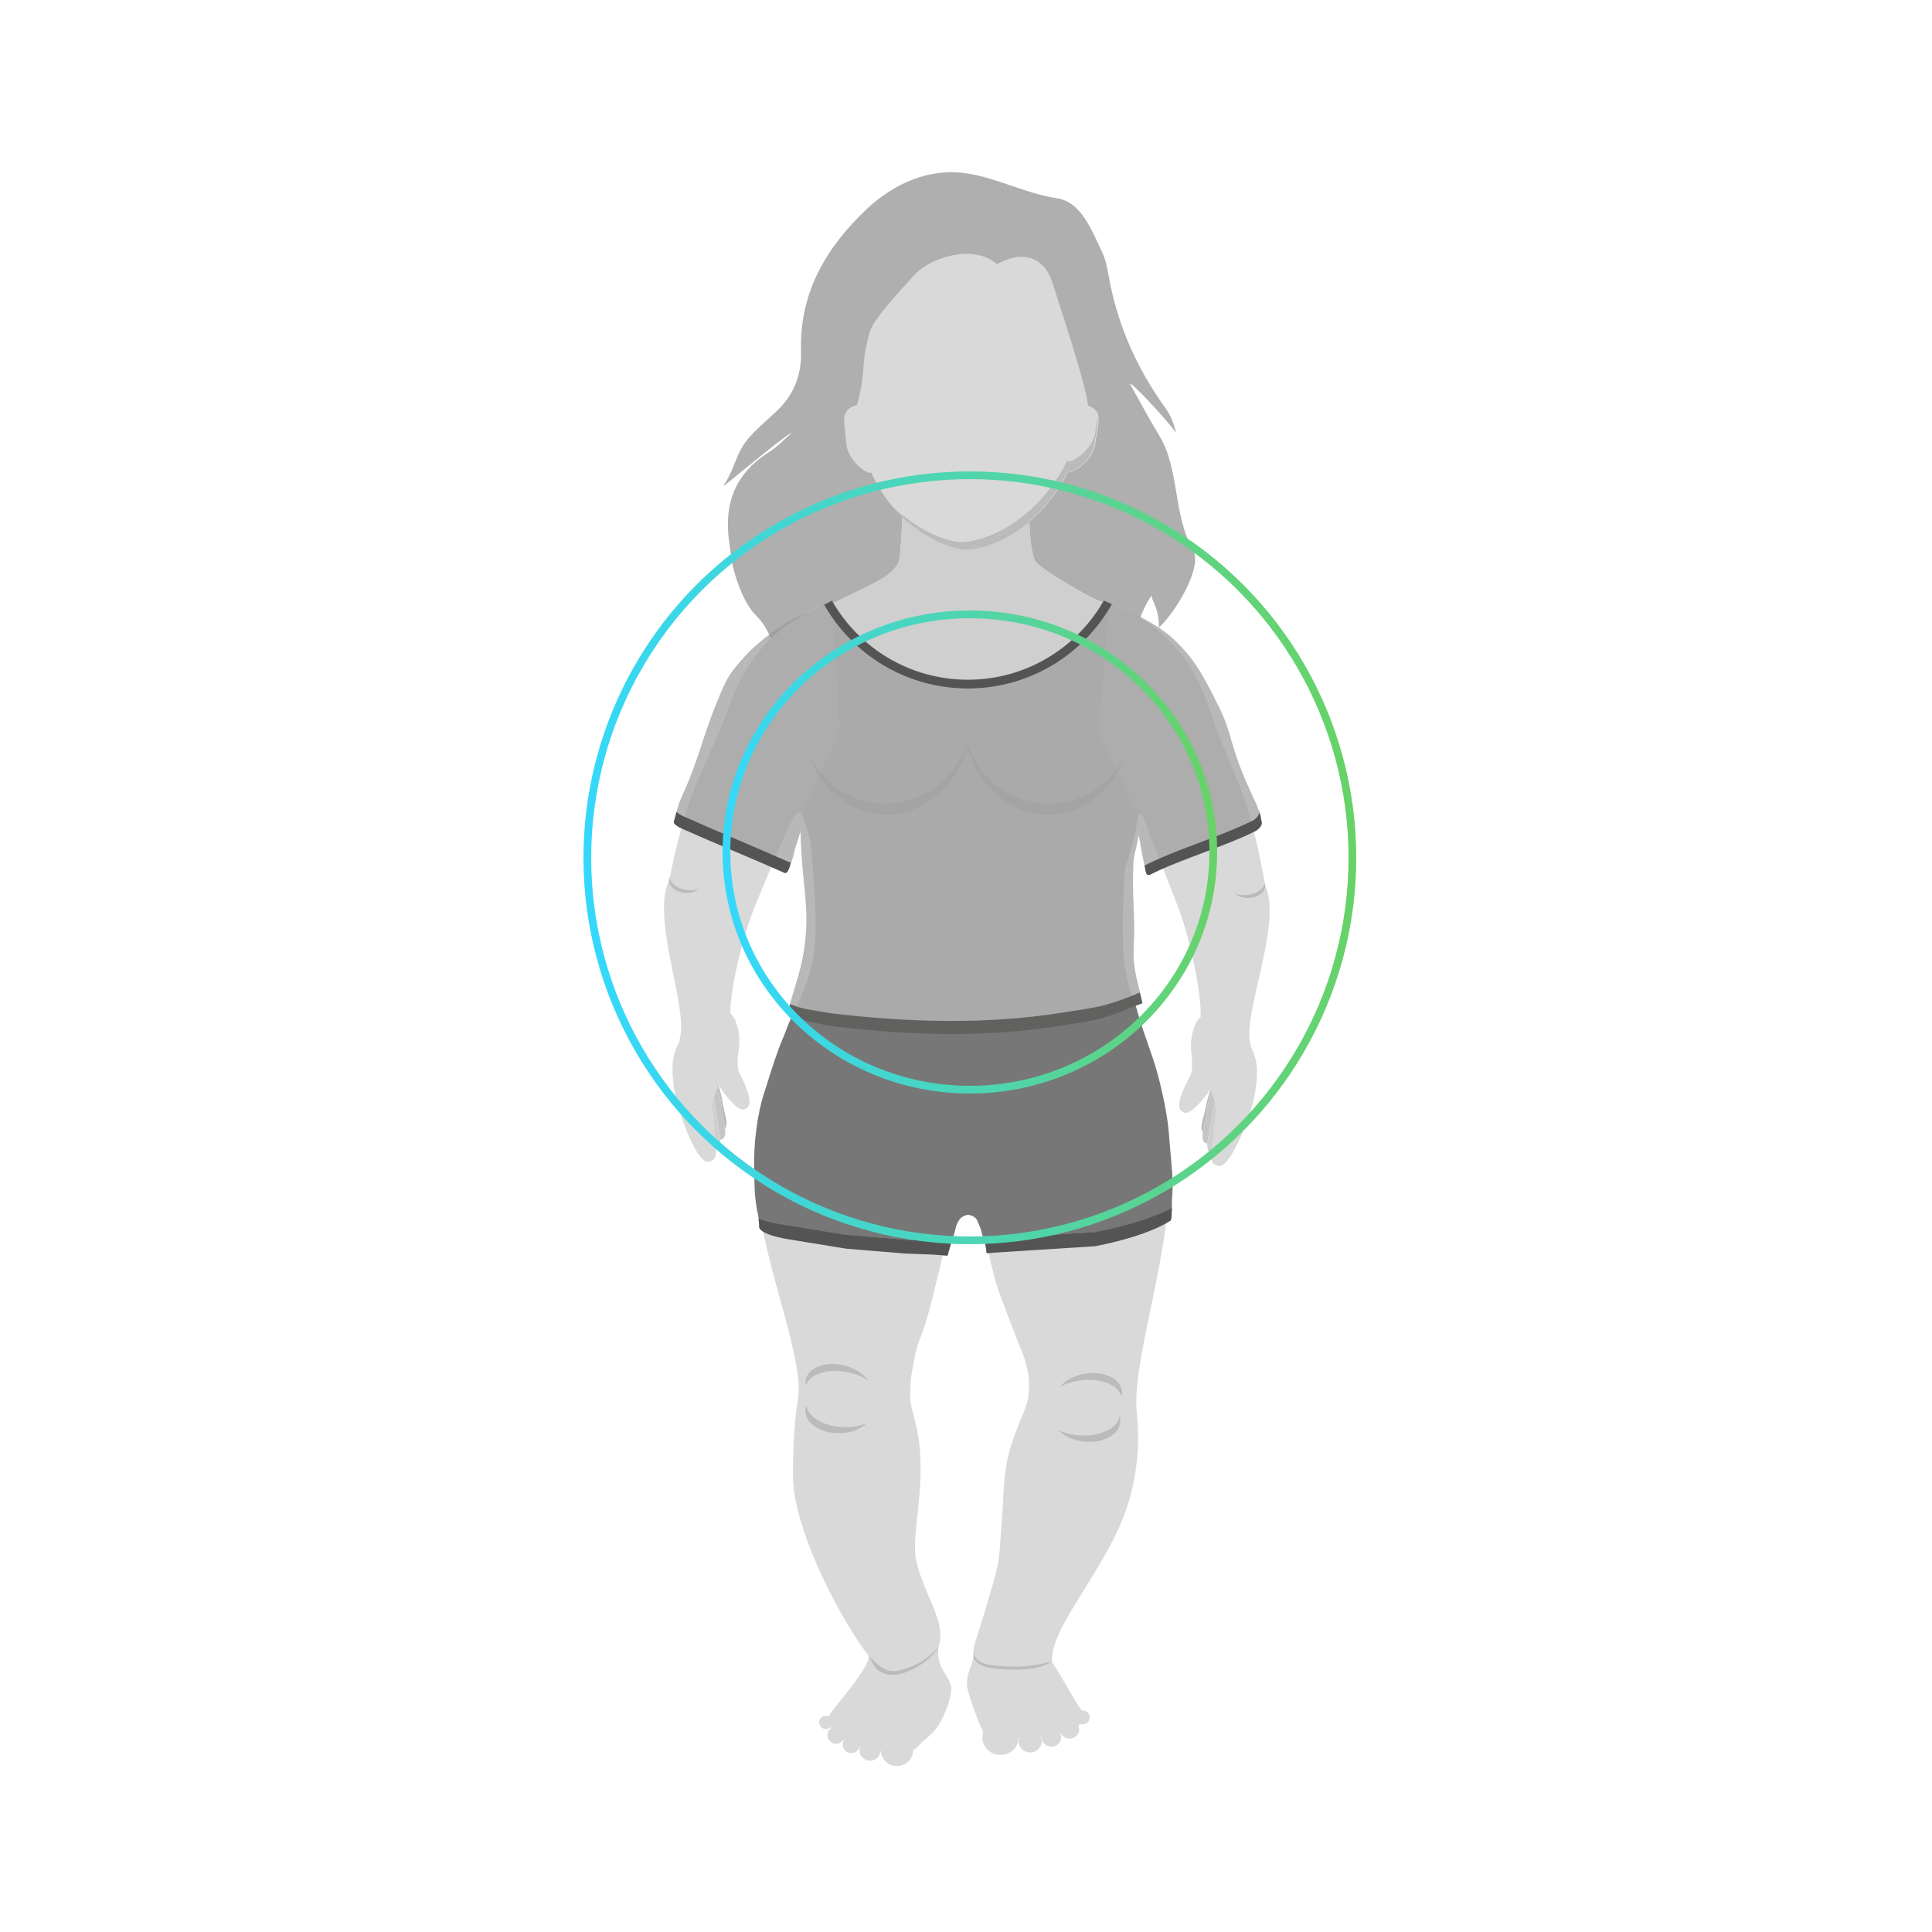 <?xml version="1.0" encoding="UTF-8"?>
<svg xmlns="http://www.w3.org/2000/svg" width="500" height="500" viewBox="0 0 500 500" fill="none">
  <path d="M293.429 165.72C292.189 162.23 291.789 159.56 290.009 157.46C290.009 157.46 288.629 157.05 288.299 156.93C287.149 156.51 284.599 155.58 284.559 155.57C281.119 154.31 268.749 146.82 267.959 145.31C266.299 142.12 266.169 131.43 266.439 128.87C263.299 131.39 259.929 130.66 256.619 131.99C253.149 133.39 255.909 135.35 252.909 135.47C252.719 135.47 252.139 134.98 251.899 134.96C251.849 134.96 250.259 132.75 250.209 132.74C250.009 132.73 245.989 134.47 245.759 134.44C245.629 134.42 245.019 134.79 244.869 134.77C244.769 134.76 243.389 134.41 243.289 134.39C241.999 134.18 242.059 135.64 240.249 135.02C236.969 133.91 237.089 133.54 233.379 130.78C233.699 132.73 233.049 144.15 232.619 145.3C231.099 149.35 225.219 151.31 214.229 156.82C213.389 157.24 212.729 157.62 212.189 157.84C211.269 158.21 210.799 158.43 210.469 158.56C210.389 158.59 210.229 158.67 210.159 158.7C210.119 158.72 209.939 158.79 209.909 158.81C209.629 159.05 207.699 161.37 207.689 163.47C207.409 164.51 207.139 165.48 206.889 166.39C205.049 173.18 204.189 177.32 204.389 192.52C204.429 195.63 204.919 200.08 205.859 204.7C206.749 209.1 208.749 213.79 209.719 217.38C213.119 252.81 209.789 248.9 204.369 266.27C199.929 280.49 226.729 312.29 250.249 312.06C281.129 311.77 296.149 281.63 294.719 266.27C293.509 253.29 288.889 258 291.199 224.51C293.409 219.07 294.919 210.22 295.849 202.48C296.419 197.67 296.769 193.3 296.919 190.44C297.339 182.38 296.039 172.97 293.459 165.71L293.429 165.72Z" fill="#CFCFCF"></path>
  <path d="M285.529 90.65C286.049 75.16 280.289 64.17 269.179 58.79C264.109 56.34 257.909 55.06 250.689 55.06C245.939 55.06 241.629 55.6 237.799 56.65C237.619 56.7 237.449 56.74 237.269 56.79C236.849 56.91 236.429 57.05 236.019 57.19C222.469 61.69 215.599 73.31 217.599 91.91C217.809 93.87 221.699 102.8 221.739 104.69C221.739 104.78 221.739 104.86 221.749 104.95C221.689 104.95 221.629 104.95 221.569 104.97C220.189 105.39 219.389 105.98 218.949 106.74C217.989 108.42 218.799 110.96 218.979 114.53C219.239 119.51 225.149 123.27 225.389 122.2C226.749 125.29 228.419 127.95 230.239 130.23C231.289 131.33 232.369 132.33 233.459 133.23C233.469 133.24 233.489 133.25 233.499 133.26C233.619 133.27 233.709 133.36 233.789 133.5C237.269 136.31 240.809 138.14 243.679 139.19C246.019 140.04 247.909 140.38 248.979 140.32C252.259 140.15 256.049 139 259.869 136.86C262.909 135.16 265.949 132.83 268.779 129.85C271.599 126.88 274.189 123.27 276.309 119C275.959 120.57 282.859 116.94 283.469 111.57C283.639 110.07 283.899 108.75 284.099 107.59C284.509 109.28 283.729 111.58 283.379 114.7C282.879 119.17 277.839 122.38 276.719 122.17C277.769 122.45 282.909 119.21 283.409 114.7C283.839 110.88 284.909 108.3 283.679 106.56C283.249 105.95 282.549 105.44 281.429 105.02C281.459 104.78 281.489 104.56 281.519 104.32C281.989 100.02 285.379 95.02 285.529 90.66V90.65Z" fill="#D9D9D9"></path>
  <path d="M308.778 142.28C303.528 133.47 305.348 121.41 299.988 112.67C297.308 108.3 294.918 103.75 292.398 99.28C292.888 98.95 300.888 107.43 304.398 111.99C303.768 109.66 302.959 107.44 301.639 105.62C294.039 95.14 288.969 83.57 286.789 70.66C286.459 68.72 285.958 66.73 285.118 64.98C282.398 59.35 279.788 52.26 273.518 51.3C265.398 50.07 258.158 46.11 250.388 44.9C240.708 43.39 231.559 47.28 224.269 54.15C213.839 63.98 206.839 75.73 207.299 90.99C207.479 97.14 205.348 102.3 200.938 106.46C198.448 108.81 195.779 110.99 193.569 113.59C190.439 117.26 190.058 121.62 187.338 125.5C187.268 125.6 187.378 125.71 187.478 125.64C190.408 123.31 204.468 111.63 204.838 112.1C202.948 113.72 201.218 115.62 199.138 116.92C187.308 124.32 187.718 134.72 189.008 142.27C189.298 147.12 192.048 155.73 195.528 159.14C200.768 164.28 201.298 171.33 201.428 180C201.908 179.86 203.998 172.95 204.688 168.91C205.068 169.76 205.378 170.6 205.648 171.43C205.998 169.76 206.408 168.16 206.898 166.37C207.148 165.46 207.408 164.49 207.698 163.45C207.718 161.34 209.638 159.02 209.918 158.79C209.948 158.76 210.118 158.7 210.168 158.68C210.238 158.65 210.408 158.56 210.478 158.54C210.808 158.41 211.278 158.19 212.198 157.82C212.738 157.61 213.399 157.23 214.239 156.8C225.229 151.29 231.109 149.33 232.629 145.28C232.949 144.42 233.398 137.8 233.468 133.71C232.308 132.6 231.168 131.38 230.088 130.01C230.148 130.07 230.208 130.13 230.269 130.2C228.449 127.92 226.778 125.26 225.418 122.17C225.178 123.24 219.258 119.48 218.998 114.49C218.808 110.92 217.998 108.38 218.968 106.69C219.408 105.93 220.208 105.35 221.588 104.92C221.638 104.9 221.689 104.91 221.739 104.9C221.649 104.77 221.649 104.76 221.769 104.9C224.379 95.43 222.469 95.23 225.129 85.78C225.979 82.77 232.028 76.23 236.478 71.33C241.178 66.17 252.378 63.26 257.988 68.37C264.258 64.83 270.149 66.14 272.349 73.14C273.919 78.13 281.098 99.49 281.518 104.72C281.518 104.72 281.518 104.73 281.518 104.74C281.518 104.8 281.518 104.86 281.528 104.92C281.528 104.94 281.528 104.97 281.528 104.99C282.608 105.41 283.309 105.91 283.729 106.51C284.959 108.26 283.888 110.84 283.458 114.66C282.948 119.18 277.809 122.41 276.759 122.14C276.609 122.11 276.538 122.02 276.548 121.86C274.278 126.42 271.449 130.18 268.379 133.19C267.718 133.84 267.049 134.44 266.379 135.02C266.529 138.91 266.969 143.4 267.949 145.28C268.739 146.79 281.108 154.28 284.548 155.54C284.588 155.55 287.139 156.48 288.289 156.9C288.619 157.02 289.988 157.43 289.998 157.43C291.788 159.53 292.179 162.2 293.419 165.69C293.479 165.85 293.518 166.02 293.578 166.18C294.208 162.14 295.298 158.09 298.018 154.15C298.298 156.05 299.938 157.35 299.938 162.41C304.839 157.75 311.238 146.43 308.748 142.25L308.778 142.28ZM240.718 67.89C240.718 67.74 240.718 67.65 240.718 67.65C240.718 67.73 240.718 67.81 240.718 67.89ZM262.479 64.7C262.479 64.55 262.479 64.46 262.479 64.46C262.479 64.54 262.479 64.62 262.479 64.7Z" fill="#AFAFAF"></path>
  <path d="M237.201 404.28C235.841 398.99 238.261 390.4 238.261 379.94C238.261 369.48 235.621 365.38 235.551 361.48C235.551 355.73 236.141 354.91 236.571 352.07C237.091 348.59 238.231 346.11 238.841 344.52C239.651 342.5 241.451 335.61 242.101 332.76C242.821 329.61 244.541 322.56 245.371 319.22C245.371 319.22 246.101 314.94 247.621 313.31C249.251 311.56 250.211 312.06 250.211 312.05C250.211 304.05 209.631 253.82 204.711 265.08C201.021 273.5 195.901 285.37 195.591 301.72C195.201 322.41 208.191 349.63 206.551 361.92C205.851 366.31 205.211 371.85 205.211 381.92C205.211 401 229.251 440.76 234.811 436.2C248.661 424.85 242.621 420.22 237.961 407.03C237.921 406.87 237.311 404.67 237.191 404.27L237.201 404.28Z" fill="#D9D9D9"></path>
  <path d="M257.839 406.54C257.999 406.16 258.449 403.8 258.649 402.04C259.039 396.22 259.279 394.55 259.839 384.11C260.419 373.28 265.639 365.5 266.109 361.63C266.579 357.81 266.189 355.41 265.459 352.76C264.529 349.38 263.629 347.96 263.069 346.33C262.329 344.25 258.579 334.89 257.789 332.08C256.899 328.94 255.689 324.41 255.509 320.92C255.509 320.92 255.369 315.22 253.489 313.39C251.609 311.56 250.199 312.07 250.199 312.06C250.129 291.33 290.759 249.99 293.999 261.65C296.429 270.43 303.699 287.55 302.579 308.22C301.469 328.87 293.089 352.89 294.159 365.29C294.659 369.73 295.089 377.3 292.589 386.96C287.979 404.74 271.369 420.85 272.289 430.21C273.909 446.73 247.089 436.93 252.689 424.12C252.739 423.97 257.749 407.8 257.849 406.54H257.839Z" fill="#D9D9D9"></path>
  <path d="M236.313 453.318C236.566 451.006 234.897 448.927 232.586 448.674C230.275 448.421 228.196 450.09 227.943 452.401C227.69 454.712 229.358 456.791 231.669 457.044C233.981 457.297 236.06 455.629 236.313 453.318Z" fill="#D9D9D9"></path>
  <path d="M227.842 453.273C228.004 451.791 226.934 450.458 225.452 450.295C223.969 450.133 222.636 451.203 222.474 452.685C222.311 454.167 223.381 455.501 224.864 455.663C226.346 455.825 227.679 454.755 227.842 453.273Z" fill="#D9D9D9"></path>
  <path d="M222.57 451.711C222.705 450.476 221.813 449.365 220.578 449.23C219.343 449.094 218.232 449.986 218.097 451.221C217.961 452.457 218.853 453.568 220.088 453.703C221.323 453.838 222.434 452.947 222.57 451.711Z" fill="#D9D9D9"></path>
  <path d="M218.624 449.285C218.76 448.049 217.868 446.938 216.633 446.803C215.398 446.668 214.286 447.559 214.151 448.795C214.016 450.03 214.908 451.141 216.143 451.276C217.378 451.411 218.489 450.52 218.624 449.285Z" fill="#D9D9D9"></path>
  <path d="M215.43 445.953C215.532 445.014 214.855 444.17 213.916 444.067C212.977 443.964 212.133 444.642 212.03 445.58C211.927 446.519 212.605 447.364 213.544 447.466C214.482 447.569 215.327 446.892 215.43 445.953Z" fill="#D9D9D9"></path>
  <path d="M233.68 432.55C229.75 434.08 227.72 431.81 224.78 428.42C225.6 431.22 214.76 443.03 214.47 444.13C213.56 447.57 218.67 452.86 231.37 453.49C234.76 453.66 236.95 453.04 238.14 451.36C238.58 450.74 241.46 448.83 242.93 446.45C245.23 442.73 246.31 438.09 246.22 437C245.92 433.34 242.36 432.48 242.85 426.51C242.85 426.5 242.85 426.47 242.86 426.37C238.45 430.94 238.47 430.68 233.68 432.54V432.55Z" fill="#D9D9D9"></path>
  <path d="M232.351 432.38C228.901 433.06 226.621 430.33 224.781 428.41C225.811 429.83 226.191 432.99 230.321 433.42C235.181 433.92 241.691 428.81 242.861 426.37C240.141 429.26 236.561 431.55 232.351 432.38Z" fill="#BBBBBB"></path>
  <path d="M208.731 363.72C208.551 364.18 208.441 364.66 208.441 365.16C208.441 368.34 212.311 370.91 217.081 370.91C220.101 370.91 222.751 369.88 224.291 368.32C222.551 369.06 220.351 369.45 218.001 369.33C212.981 369.08 209.011 366.63 208.721 363.72H208.731Z" fill="#BBBBBB"></path>
  <path d="M208.529 358.64C208.429 358.15 208.419 357.66 208.499 357.17C209.059 354.05 213.309 352.3 217.999 353.26C220.959 353.87 223.389 355.41 224.629 357.25C223.049 356.17 220.959 355.35 218.629 354.99C213.649 354.22 209.329 355.83 208.529 358.63V358.64Z" fill="#BBBBBB"></path>
  <path d="M289.75 366.53C289.9 367 289.98 367.49 289.95 367.99C289.76 371.16 285.75 373.46 280.98 373.14C277.97 372.93 275.38 371.73 273.93 370.07C275.63 370.93 277.79 371.46 280.15 371.51C285.18 371.61 289.28 369.43 289.75 366.54V366.53Z" fill="#BBBBBB"></path>
  <path d="M290.252 361.48C290.372 361 290.422 360.51 290.362 360.01C289.992 356.86 285.852 354.82 281.122 355.46C278.132 355.86 275.622 357.24 274.262 358.99C275.902 358.02 278.042 357.35 280.382 357.15C285.392 356.72 289.612 358.63 290.242 361.48H290.252Z" fill="#BBBBBB"></path>
  <path d="M263.606 449.751C263.612 447.298 261.522 445.305 258.938 445.298C256.353 445.292 254.252 447.274 254.246 449.726C254.24 452.178 256.33 454.172 258.914 454.178C261.499 454.185 263.6 452.203 263.606 449.751Z" fill="#D9D9D9"></path>
  <path d="M269.605 450.678C269.609 449.104 268.269 447.825 266.613 447.821C264.956 447.816 263.609 449.089 263.605 450.663C263.601 452.237 264.941 453.516 266.598 453.521C268.254 453.525 269.601 452.252 269.605 450.678Z" fill="#D9D9D9"></path>
  <path d="M274.62 449.664C274.623 448.35 273.502 447.281 272.116 447.278C270.73 447.274 269.603 448.337 269.6 449.651C269.597 450.966 270.718 452.034 272.104 452.038C273.49 452.041 274.617 450.979 274.62 449.664Z" fill="#D9D9D9"></path>
  <path d="M279.292 447.579C279.295 446.265 278.174 445.196 276.788 445.193C275.402 445.189 274.275 446.252 274.272 447.566C274.268 448.881 275.389 449.949 276.776 449.953C278.162 449.956 279.288 448.894 279.292 447.579Z" fill="#D9D9D9"></path>
  <path d="M282.02 444.46C282.023 443.46 281.17 442.648 280.115 442.645C279.06 442.642 278.203 443.45 278.2 444.45C278.197 445.449 279.05 446.262 280.105 446.265C281.16 446.268 282.017 445.459 282.02 444.46Z" fill="#D9D9D9"></path>
  <path d="M262.818 431.4C258.198 431.54 251.418 431.79 252.098 427.79C251.308 432.4 250.238 432.46 250.238 436.1C250.238 437.89 253.948 448.04 255.208 449.53C256.528 451.1 258.818 449.15 262.648 449.53C275.298 450.78 283.038 445.37 280.328 443.06C278.868 441.82 274.368 432.97 272.128 429.98C266.618 431.49 267.618 431.25 262.828 431.4H262.818Z" fill="#D9D9D9"></path>
  <path d="M258.54 431.17C255.46 430.98 252.7 430.42 251.99 427.86C251.55 429.92 253.5 431.61 258.82 431.94C261.97 432.14 268.51 432.6 272.12 429.98C266.8 431.48 263.08 431.45 258.54 431.16V431.17Z" fill="#BBBBBB"></path>
  <path d="M312.34 287.42C312.05 289.6 311.53 291.5 311.31 292.95C310.27 291.91 311.6 289.18 312.27 285.57C312.61 283.74 312.98 283.01 313.15 282.23C313.34 284.09 312.74 284.39 312.34 287.42Z" fill="#BBBBBB"></path>
  <path d="M311.308 292.95C311.528 291.49 312.038 289.6 312.338 287.42C312.748 284.39 313.338 284.08 313.148 282.23C313.128 282.06 313.108 281.88 313.078 281.69C313.138 281.61 313.198 281.54 313.248 281.46C313.398 281.26 313.548 281.06 313.698 280.86C315.148 285.95 314.108 284.99 313.578 289.4C313.398 290.84 313.138 292.15 312.898 293.31C312.688 294.34 312.518 295.25 312.458 296.01C311.188 295.71 311.048 294.62 311.308 292.96V292.95Z" fill="#C5C5C5"></path>
  <path d="M312.899 293.3C313.129 292.13 313.399 290.82 313.579 289.39C314.119 284.98 315.149 285.94 313.699 280.85C313.699 280.84 313.719 280.83 313.719 280.82C313.799 280.98 313.879 281.13 313.939 281.26C316.089 287.27 314.859 286.03 314.559 290.87C314.539 291.27 314.499 291.65 314.469 292.03C314.349 293.3 314.169 294.48 314.029 295.53C313.869 296.72 313.759 297.73 313.839 298.54C312.639 298.26 312.349 297.36 312.459 296C312.519 295.24 312.689 294.33 312.899 293.3Z" fill="#CFCFCF"></path>
  <path d="M312.529 182.25C319.559 202.76 322.719 203.25 327.209 227.9C327.289 228.54 327.379 229.07 327.509 229.34C331.829 239.1 321.659 262.21 323.569 269.82C323.579 269.88 323.729 270.85 323.739 270.91C323.929 271.31 324.129 271.85 324.319 272.28C325.619 275.26 325.429 278.49 324.979 281.54C324.979 281.56 324.979 281.57 324.979 281.59C324.489 287.11 318.749 301.84 315.639 301.73C314.169 301.68 313.629 300.94 313.509 299.7C313.429 298.89 313.529 297.88 313.679 296.69C313.809 295.65 313.979 294.47 314.089 293.19C314.119 292.81 314.149 292.42 314.169 292.03C314.429 287.19 315.669 288.42 313.469 282.43C313.409 282.29 313.329 282.14 313.249 281.99C313.249 282 313.229 282.01 313.229 282.02C313.179 281.83 312.669 282.78 312.609 282.85C310.409 285.76 308.029 288.26 306.749 287.99C304.339 287.49 305.029 284.73 306.589 281.27C307.949 278.27 308.589 278.59 308.519 274.6C308.419 273.81 308.349 272.97 308.269 272.11C308.069 269.88 308.389 267.43 309.179 265.58C309.349 265 309.589 264.51 309.889 264.09C310.129 263.75 310.409 263.46 310.729 263.23C310.729 263.19 310.729 263.14 310.729 263.1C310.729 263.08 310.729 263.07 310.729 263.05C310.939 257.2 308.069 242.84 304.669 234.17C301.669 226.51 299.409 220.57 297.639 216.26C296.979 214.65 295.499 208.86 294.589 211.08L284.289 189.24L287.069 156.19C299.039 160.13 308.149 169.37 312.549 182.22L312.529 182.25Z" fill="#D9D9D9"></path>
  <path d="M327.28 228.391C327.31 228.641 327.39 228.881 327.41 229.141C327.5 230.791 325.67 232.251 323.32 232.391C321.83 232.481 320.49 232.021 319.68 231.261C320.56 231.591 321.66 231.731 322.81 231.601C325.28 231.321 327.22 229.921 327.28 228.401V228.391Z" fill="#BBBBBB"></path>
  <path d="M186.74 286.42C186.98 288.61 187.44 290.52 187.62 291.98C188.68 290.97 187.43 288.21 186.86 284.57C186.57 282.73 186.22 281.99 186.06 281.2C185.82 283.05 186.41 283.37 186.74 286.41V286.42Z" fill="#BBBBBB"></path>
  <path d="M187.63 291.97C187.45 290.51 186.98 288.61 186.75 286.41C186.42 283.37 185.83 283.05 186.07 281.2C186.09 281.03 186.12 280.85 186.16 280.66C186.1 280.58 186.05 280.51 185.99 280.43C185.84 280.23 185.7 280.02 185.55 279.81C183.97 284.86 185.03 283.93 185.45 288.35C185.59 289.79 185.82 291.11 186.03 292.28C186.21 293.31 186.36 294.23 186.4 294.99C187.68 294.72 187.84 293.64 187.63 291.97Z" fill="#C5C5C5"></path>
  <path d="M186.03 292.28C185.83 291.11 185.59 289.79 185.45 288.35C185.03 283.93 183.97 284.86 185.55 279.81C185.55 279.8 185.54 279.79 185.53 279.78C185.44 279.93 185.36 280.08 185.3 280.22C183 286.17 184.26 284.96 184.43 289.81C184.44 290.21 184.47 290.59 184.49 290.98C184.58 292.26 184.72 293.44 184.84 294.49C184.97 295.68 185.05 296.7 184.96 297.5C186.16 297.26 186.48 296.37 186.41 295C186.37 294.24 186.22 293.32 186.04 292.29L186.03 292.28Z" fill="#CFCFCF"></path>
  <path d="M189.291 181.28C181.731 201.59 178.561 201.99 173.431 226.51C173.341 227.15 173.231 227.67 173.101 227.95C168.521 237.59 178.091 260.97 175.981 268.52C175.961 268.58 175.801 269.55 175.781 269.6C175.581 270 175.361 270.53 175.171 270.95C173.801 273.89 173.901 277.13 174.271 280.19C174.271 280.21 174.271 280.22 174.271 280.24C174.621 285.77 179.971 300.66 183.091 300.63C184.561 300.62 185.121 299.89 185.271 298.65C185.371 297.85 185.301 296.83 185.181 295.64C185.081 294.59 184.941 293.41 184.861 292.13C184.841 291.75 184.821 291.36 184.811 290.97C184.681 286.12 183.401 287.32 185.761 281.39C185.831 281.25 185.911 281.11 186.001 280.96C186.001 280.97 186.011 280.98 186.021 280.99C186.081 280.81 186.561 281.76 186.621 281.84C188.751 284.81 191.061 287.37 192.351 287.14C194.771 286.71 194.161 283.93 192.681 280.43C191.401 277.39 190.751 277.69 190.931 273.71C191.051 272.92 191.141 272.09 191.241 271.23C191.501 269 191.241 266.55 190.501 264.68C190.351 264.1 190.121 263.6 189.831 263.17C189.601 262.83 189.331 262.53 189.011 262.29C189.011 262.25 189.011 262.2 189.011 262.16C189.011 262.14 189.011 262.13 189.011 262.11C188.951 256.26 192.201 241.98 195.821 233.4C199.011 225.83 201.431 219.95 203.311 215.69C204.011 214.1 206.701 208.46 207.551 210.7L217.361 189.04L215.441 155.92C203.371 159.53 194.031 168.52 189.291 181.25V181.28Z" fill="#D9D9D9"></path>
  <path d="M173.341 227C173.301 227.25 173.211 227.48 173.191 227.74C173.051 229.39 174.851 230.89 177.201 231.1C178.681 231.23 180.041 230.81 180.861 230.07C179.971 230.38 178.871 230.48 177.721 230.32C175.261 229.97 173.361 228.52 173.341 227Z" fill="#BBBBBB"></path>
  <path d="M271.5 207.96C261.72 207.96 253.43 201.51 250.33 192.51C247.23 201.51 238.94 207.96 229.16 207.96C220.7 207.96 213.34 203.13 209.5 196C213.07 204.76 220.66 210.83 229.47 210.83C239.1 210.83 247.28 203.58 250.33 193.47C253.38 203.58 261.56 210.83 271.19 210.83C280 210.83 287.58 204.76 291.15 196C287.31 203.13 279.95 207.96 271.49 207.96H271.5Z" fill="#BBBBBB"></path>
  <path d="M212.922 157.9C213.222 157.8 213.732 157.64 214.602 157.22C214.042 157.44 213.482 157.67 212.922 157.9Z" fill="#D9D9D9"></path>
  <path d="M212.711 157.99C212.781 157.96 212.851 157.93 212.921 157.9C212.831 157.93 212.761 157.96 212.711 157.99Z" fill="#CFCFCF"></path>
  <path d="M203.969 222.97C203.579 222.8 203.169 222.62 202.769 222.44C202.599 222.37 202.439 222.29 202.269 222.22C194.509 218.8 184.969 214.84 177.589 211.54C176.769 211.17 175.889 210.79 175.289 210.24C175.219 210.17 175.149 210.11 175.099 210.06C175.059 210.17 175.019 210.3 174.979 210.43C174.859 210.81 174.739 211.24 174.679 211.53C174.679 211.57 174.659 211.62 174.659 211.65C174.639 211.78 174.389 212.52 174.389 212.65C174.369 213.04 174.499 213.17 174.779 213.43C175.359 213.97 176.219 214.34 177.019 214.69C184.739 218.14 195.219 222.42 203.039 225.91C203.319 226.03 203.539 225.91 203.749 225.64C204.269 224.99 204.509 223.83 204.729 223.17C204.639 223.18 204.059 223 203.969 222.96V222.97Z" fill="#545454"></path>
  <path d="M326.3 211.37C326.3 211.31 326.24 211.13 326.17 210.91C326.05 210.52 325.88 210.02 325.84 209.92C325.84 209.91 325.82 209.86 325.79 209.79C325.82 209.92 325.84 210.03 325.85 210.12C325.93 210.63 325.51 211.25 325.04 211.72C324.79 211.97 324.52 212.17 324.3 212.28C317.88 215.55 307.69 218.83 300.15 222.1C298.85 222.67 297.61 223.23 296.5 223.8C296.45 223.83 296.38 223.89 296.34 223.89C296.25 223.91 296.24 223.97 296.18 223.93C296.23 224.23 296.34 224.77 296.37 224.93C296.48 225.49 296.46 225.41 296.64 226.03C296.74 226.38 297.14 226.62 297.74 226.32C305.24 222.51 317.52 218.86 325.02 215.04C325.55 214.77 326.37 213.97 326.54 213.26C326.57 213.14 326.58 213.01 326.56 212.9C326.51 212.6 326.38 212.04 326.28 211.39L326.3 211.37Z" fill="#545454"></path>
  <path opacity="0.7" d="M325.79 209.79C325.65 209.4 325.22 208.25 325.19 208.2C324.85 207.49 324.54 206.83 324.24 206.18C317.67 191.94 319.3 190.65 315.44 182.92C312.04 176.11 309.83 171.46 304.72 166.36C299.7 161.35 293.55 158.84 287.76 156.36C280.43 169.39 266.49 178.2 250.47 178.2C234.45 178.2 220.62 169.46 213.27 156.52C211.18 157.54 208.86 158.51 206.92 159.36C202.71 161.2 196.29 166 192.98 169.62C188.72 174.27 188.08 175.48 185.56 181.62C182 190.28 180.78 196.55 176.95 205.02C176.9 205.14 176.85 205.25 176.8 205.36L175.92 207.42C175.71 207.87 175.32 209.35 175.2 209.72C175.18 209.77 175.14 209.9 175.09 210.07C175.14 210.13 175.2 210.19 175.28 210.25C175.88 210.8 176.76 211.18 177.58 211.55C184.95 214.85 194.5 218.81 202.26 222.23C202.43 222.3 202.59 222.38 202.76 222.45C203.16 222.63 203.57 222.81 203.96 222.98C204.05 223.02 204.63 223.2 204.72 223.19C204.78 223.19 204.87 222.92 204.99 222.61C205.51 221.24 205.39 220.77 205.67 220.01C205.74 219.83 205.76 219.56 205.9 219.22C206 218.97 206.11 218.64 206.22 218.29C206.35 217.9 206.48 217.48 206.6 217.09C206.64 216.96 207 215.38 207.18 215.46C207.52 229.09 209.5 234.03 208.33 243.99C207.55 250.64 205.85 254.62 204.44 259.91C205.06 260.08 205.54 260.22 205.6 260.25C205.84 260.38 206.05 260.46 206.23 260.53C206.45 260.61 206.61 260.65 206.64 260.66C207.39 260.93 207.36 260.8 208.88 261.23L215.09 262.26C235.11 264.64 255.3 265.24 275.24 262.04C284.03 260.63 285.54 260.72 294.07 257.29C294.2 257.24 294.33 257.18 294.46 257.12C294.5 257.1 294.77 257 295.05 256.89C294.1 253.06 293.15 249.7 293.41 245.16C293.87 236.96 292.89 232.55 293.33 223.08C293.41 221.39 294.52 217.93 294.62 216.18C294.74 216.31 294.87 216.88 294.99 217.61C295.19 218.76 295.4 220.31 295.62 221.18C295.7 221.51 295.95 222.81 295.97 222.89C296.05 223.12 296.15 223.77 296.21 223.94C296.27 223.98 296.28 223.92 296.37 223.9C296.41 223.9 296.48 223.83 296.53 223.81C297.64 223.25 298.87 222.68 300.18 222.11C307.72 218.84 317.9 215.56 324.33 212.29C324.55 212.18 324.81 211.98 325.07 211.73C325.54 211.27 325.96 210.64 325.88 210.13C325.87 210.04 325.84 209.93 325.82 209.8L325.79 209.79Z" fill="#9B9B9B"></path>
  <path d="M250.481 178.19C266.491 178.19 280.441 169.38 287.771 156.35C287.061 156.05 286.361 155.74 285.671 155.43C278.701 167.66 265.561 175.91 250.481 175.91C235.401 175.91 222.271 167.67 215.301 155.45C214.671 155.81 213.991 156.16 213.281 156.51C220.631 169.45 234.531 178.19 250.481 178.19Z" fill="#545454"></path>
  <path d="M303.3 310.65L303.43 308.46C303.49 307.51 303.54 305.29 303.3 302.81C303.07 300.34 302.56 293.73 302.43 292.41C301.92 287.12 300 278.66 298.37 273.91C296.19 267.55 295.6 266.23 293.79 259.81C293.71 259.97 289.84 259.54 289.66 259.62C284.01 262.1 267.92 266.91 248.82 266.91C236.41 266.91 225.63 265.66 218.83 263.71C215.05 262.63 206.75 263.98 205.83 262.58L205.11 262.91C205.05 262.81 204.2 264.58 203.78 265.75C203.05 267.78 202.19 269.62 201.51 271.46C200.01 275.52 198.97 279.19 197.74 282.93C196.05 288.05 194.98 295.9 195.18 302.53C195.3 306.67 195.16 308.87 195.91 313.13C195.91 313.13 196.34 315.03 196.41 315.93C197.58 316.37 197.69 316.32 200.06 316.75C200.14 316.76 217.39 319.5 217.47 319.5L234.39 320.86L242.02 321.15L243.14 321.19L246.23 321.44L246.36 321C247.13 319.08 246.94 319.18 247.43 317.4C247.55 316.98 248.04 315.74 248.78 315.11C249.16 314.79 250.18 314.37 250.62 314.4C250.98 314.4 252.36 314.79 252.85 315.75C252.92 315.88 253.69 317.73 253.72 317.81C254.04 318.65 254.03 319.24 254.62 320.7C254.92 320.67 255.15 320.65 255.15 320.65L258.06 320.47L284.63 318.83C295.87 316.7 300.48 314.8 303.21 313.39C303.22 313.07 303.28 312.64 303.27 312.65C303.32 312.05 303.3 310.67 303.3 310.67V310.65Z" fill="#777777"></path>
  <path d="M294.07 257.26C285.54 260.69 284.03 260.6 275.24 262.01C255.3 265.21 235.11 264.61 215.09 262.23L208.88 261.2C207.36 260.77 207.39 260.9 206.64 260.63C206.61 260.62 206.45 260.58 206.23 260.5C206.05 260.44 205.84 260.35 205.6 260.22C205.54 260.19 205.06 260.06 204.44 259.88C204.24 260.64 204.04 261.43 203.85 262.25C203.82 262.39 203.8 262.56 203.77 262.71C204.75 263.05 207.29 263.71 207.43 263.78C207.66 263.9 207.87 263.98 208.03 264.04C208.24 264.12 208.39 264.15 208.42 264.16C209.14 264.42 209.11 264.29 210.57 264.71L216.53 265.7C235.75 267.99 255.13 268.56 274.27 265.49C282.71 264.14 284.15 264.22 292.34 260.93C292.47 260.88 292.59 260.83 292.71 260.77C292.78 260.74 293.83 260.33 293.91 260.3C294.65 260.04 295.25 259.82 295.68 259.65C295.47 258.68 295.25 257.75 295.02 256.85C294.74 256.96 294.47 257.06 294.43 257.08C294.3 257.14 294.18 257.19 294.04 257.25L294.07 257.26Z" fill="#61615F"></path>
  <path d="M303.281 312.64C300.631 314.06 294.671 316.69 283.761 318.83L257.971 320.47L255.141 320.65C255.141 320.65 254.911 320.67 254.621 320.7C254.701 320.9 254.781 321.12 254.871 321.36C254.871 321.36 255.281 323.65 255.281 324.13C255.311 324.13 255.411 324.36 255.471 324.36C255.611 324.36 257.251 324.19 257.251 324.19L283.441 322.52C297.801 319.71 302.781 315.95 302.881 315.93C302.921 315.93 303.101 315.92 303.181 315.07C303.181 315.02 303.181 314.96 303.191 314.89C303.221 314.34 303.261 313.12 303.291 312.81C303.291 312.81 303.291 312.74 303.291 312.63L303.281 312.64Z" fill="#545454"></path>
  <path d="M243.22 321.19L242.14 321.15L234.73 320.86L218.29 319.5C218.21 319.5 201.45 316.76 201.38 316.75C199.07 316.32 197.46 315.86 196.32 315.42C196.35 315.85 196.39 316.31 196.43 316.76C196.44 316.9 196.46 317.04 196.47 317.18C196.47 317.27 195.47 319.15 203.46 320.63C203.53 320.64 218.87 323.15 218.94 323.15L233.98 324.4L241.76 324.7L245.21 324.99L245.39 324.5C245.55 323.94 245.44 324.12 245.89 322.69L246.24 321.45L243.24 321.2L243.22 321.19Z" fill="#545454"></path>
  <path d="M284.089 107.58C283.889 108.74 283.629 110.05 283.459 111.56C282.859 116.93 275.959 120.56 276.299 118.99C274.179 123.26 271.589 126.87 268.769 129.84C265.949 132.82 262.899 135.15 259.859 136.85C256.039 138.99 252.249 140.14 248.969 140.31C247.899 140.36 246.009 140.03 243.669 139.18C240.799 138.14 237.259 136.31 233.779 133.49C233.699 133.35 233.609 133.27 233.489 133.25C233.479 133.24 233.459 133.23 233.449 133.22C232.359 132.32 231.279 131.33 230.229 130.22C230.169 130.16 230.109 130.1 230.039 130.03C231.299 131.63 232.629 133.04 233.989 134.28C237.389 137.39 240.949 139.46 243.949 140.71C245.609 141.4 247.079 141.84 248.269 142.07C248.369 142.09 248.459 142.11 248.559 142.12C248.689 142.14 248.819 142.17 248.939 142.18C249.149 142.21 249.359 142.23 249.539 142.25C249.589 142.25 249.639 142.25 249.689 142.25C249.909 142.26 250.119 142.27 250.289 142.26C253.029 142.12 256.149 141.25 259.329 139.68C262.359 138.18 265.439 136.02 268.319 133.19C271.379 130.18 274.209 126.42 276.479 121.87C276.469 122.02 276.539 122.12 276.689 122.15C277.799 122.36 282.849 119.15 283.349 114.68C283.699 111.55 284.479 109.26 284.069 107.57L284.089 107.58Z" fill="#BBBBBB"></path>
  <circle cx="251" cy="222" r="99" stroke="url(#paint0_linear_1415_15515)" stroke-width="2"></circle>
  <path d="M251 159C285.816 159 314 186.557 314 220.5C314 254.443 285.816 282 251 282C216.184 282 188 254.443 188 220.5C188 186.557 216.184 159 251 159Z" stroke="url(#paint1_linear_1415_15515)" stroke-width="2"></path>
  <defs>
    <linearGradient id="paint0_linear_1415_15515" x1="351" y1="79.609" x2="138.46" y2="93.194" gradientUnits="userSpaceOnUse">
      <stop stop-color="#6AD260"></stop>
      <stop offset="1" stop-color="#33D8FF"></stop>
    </linearGradient>
    <linearGradient id="paint1_linear_1415_15515" x1="315" y1="131.505" x2="179.001" y2="140.407" gradientUnits="userSpaceOnUse">
      <stop stop-color="#6AD260"></stop>
      <stop offset="1" stop-color="#33D8FF"></stop>
    </linearGradient>
  </defs>
</svg>
